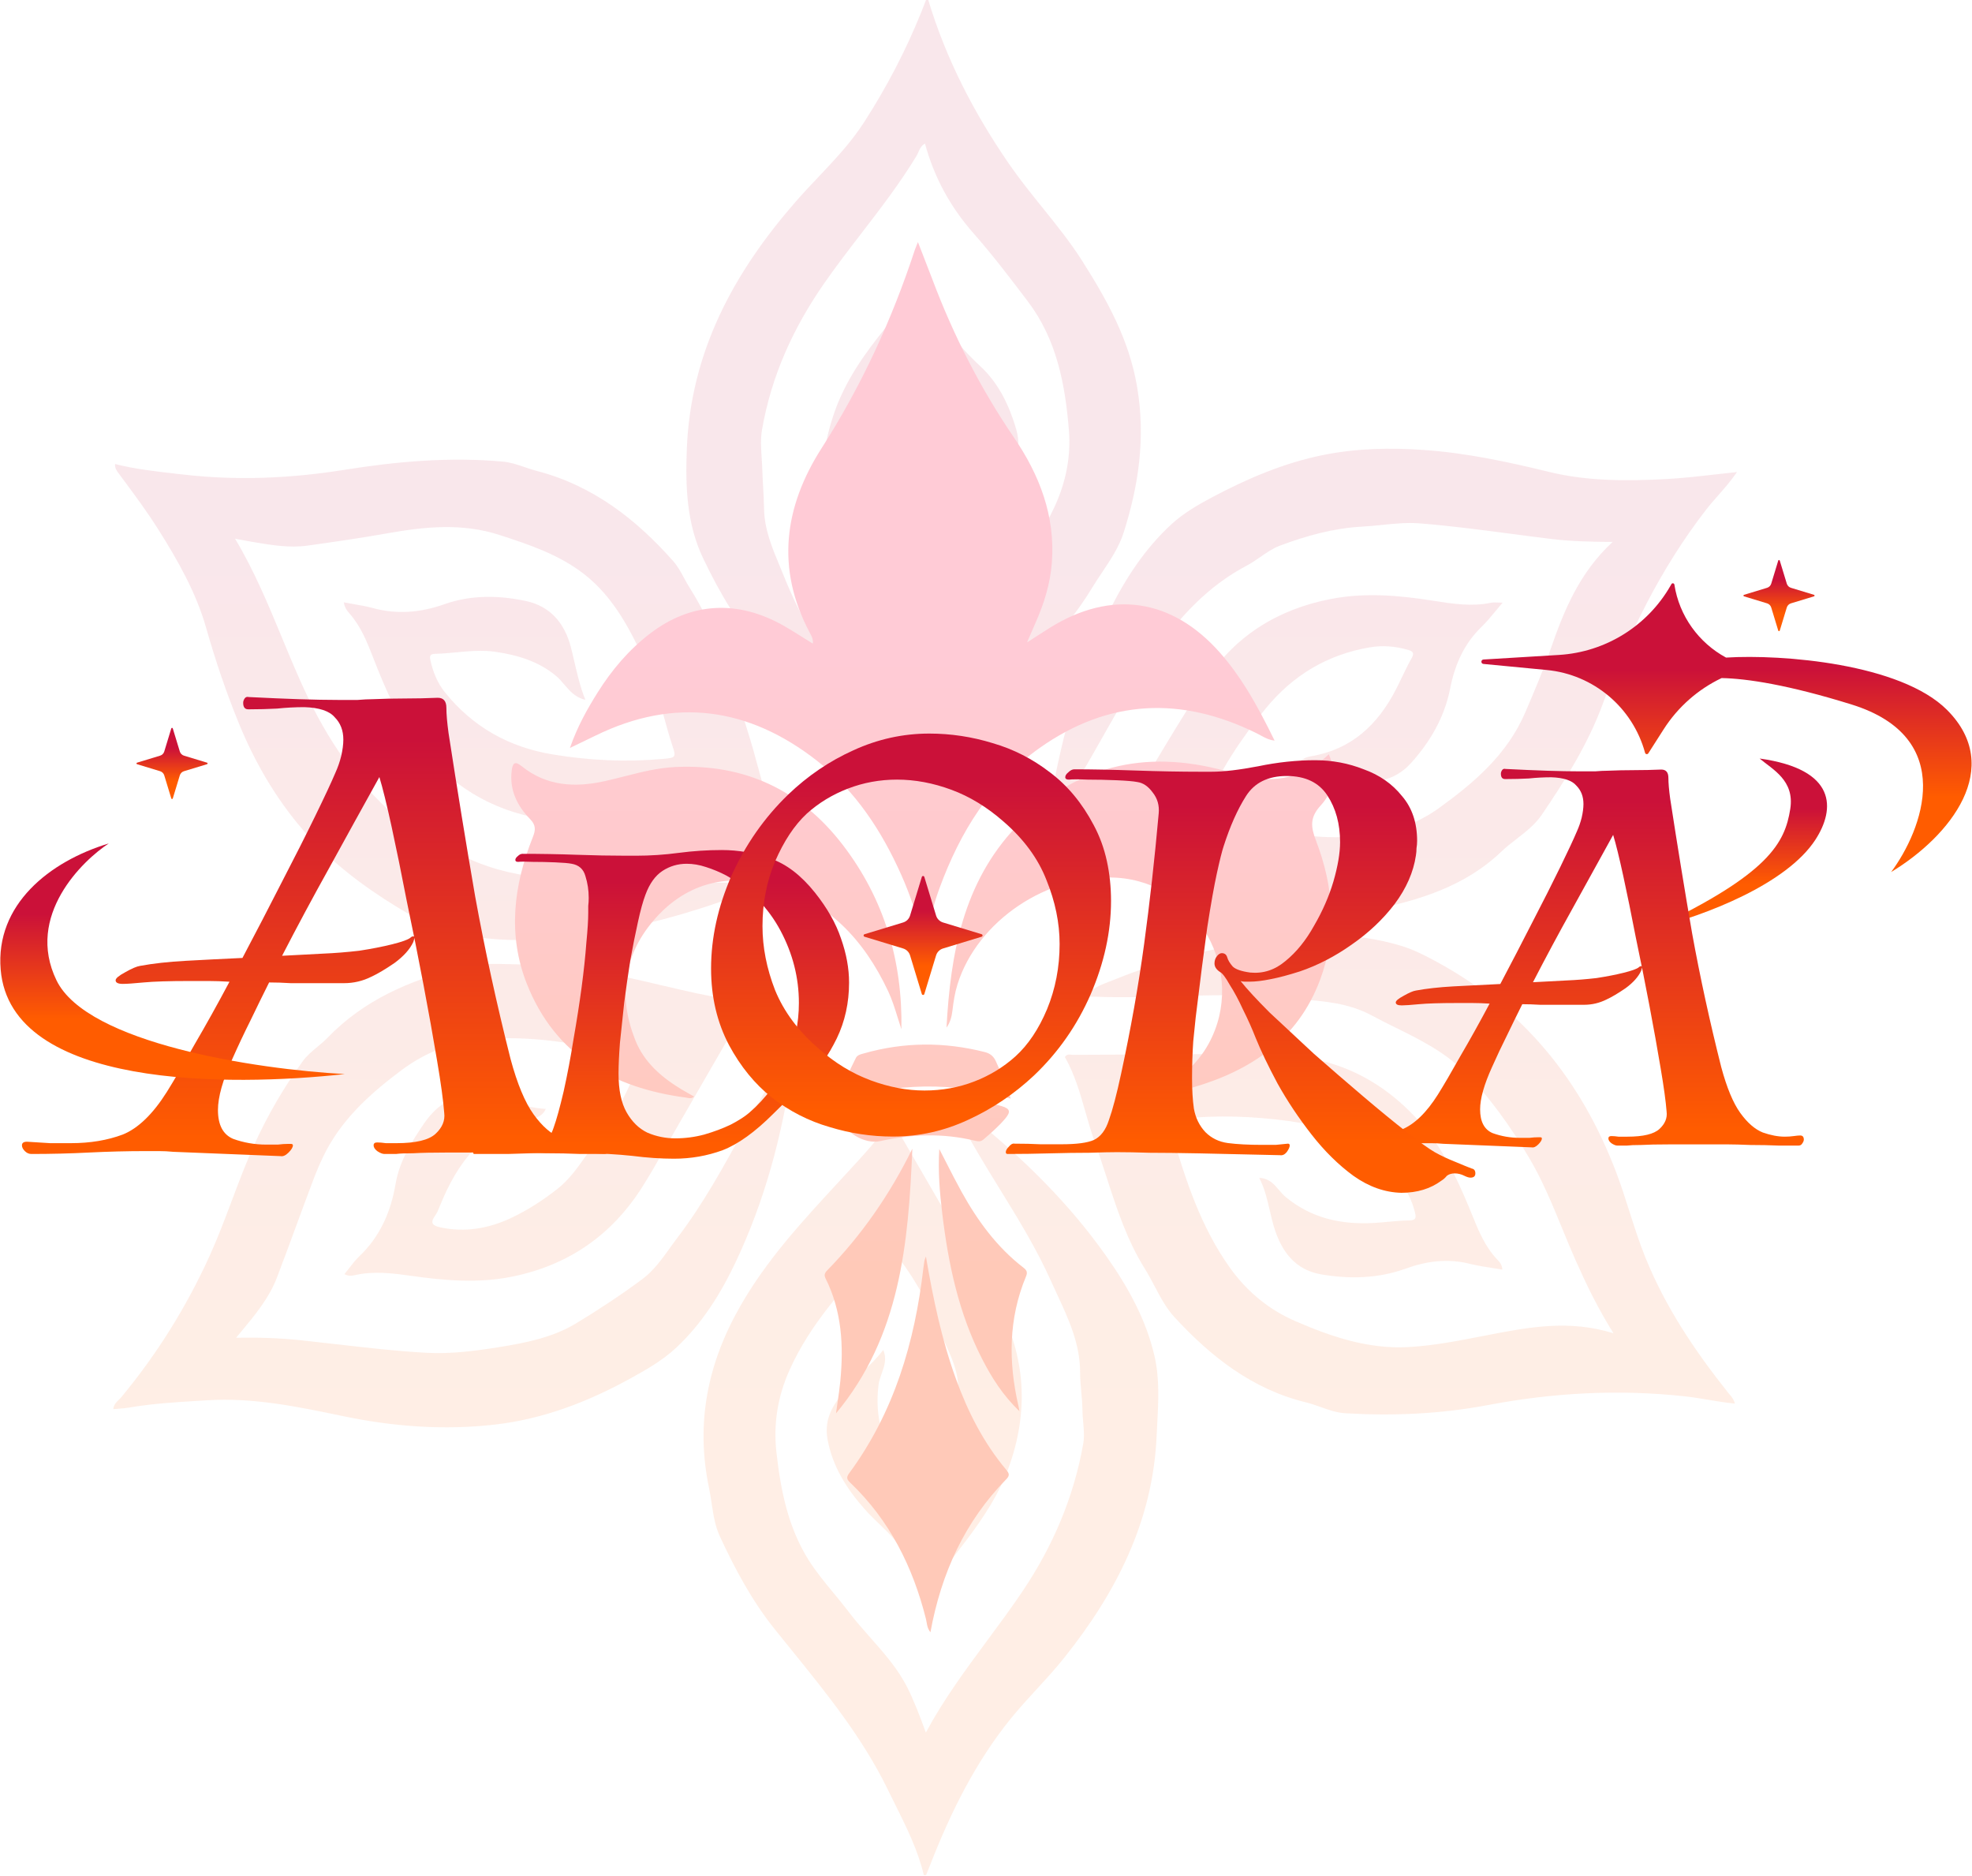 <svg width="470" height="447" viewBox="0 0 470 447" fill="none" xmlns="http://www.w3.org/2000/svg">
<path fill-rule="evenodd" clip-rule="evenodd" d="M240.544 39.14C232.185 27.023 225.496 14.126 221.243 0H221.222H220.695C220.561 0.345 220.429 0.69 220.298 1.034L220.297 1.035L220.297 1.035L220.297 1.035C220.061 1.654 219.824 2.272 219.577 2.888C215.862 12.091 211.287 20.851 205.905 29.189C202.806 33.99 198.912 38.107 195.018 42.223L195.018 42.223C193.196 44.148 191.375 46.074 189.634 48.069C174.861 65.004 164.614 83.82 163.692 106.996C163.334 116.03 163.681 124.816 167.534 132.944C171.508 141.324 176.257 149.299 182.482 156.372C189.798 164.684 197.282 172.774 205.879 179.769C206.063 179.919 206.246 180.071 206.431 180.225L206.431 180.225C207.757 181.332 209.141 182.486 211.223 182.889C210.982 182.417 210.77 182.001 210.575 181.619L210.567 181.605L210.221 180.927C210.045 180.584 209.881 180.261 209.716 179.937C206.86 174.299 203.657 168.848 200.454 163.397L200.454 163.396C195.483 154.935 190.512 146.474 186.836 137.313C186.502 136.48 186.156 135.652 185.811 134.824L185.81 134.822L185.81 134.822C184.002 130.489 182.201 126.171 182.108 121.322C182.076 119.568 181.978 117.814 181.881 116.06C181.803 114.656 181.725 113.253 181.681 111.85C181.653 110.979 181.596 110.1 181.538 109.221V109.221C181.387 106.92 181.236 104.611 181.618 102.4C183.826 89.608 189.092 78.049 196.497 67.434C199.307 63.402 202.304 59.505 205.301 55.608L205.301 55.608L205.301 55.608L205.301 55.608L205.301 55.608C209.898 49.63 214.496 43.652 218.423 37.185C218.593 36.905 218.729 36.594 218.869 36.278C219.209 35.504 219.564 34.696 220.458 34.218C222.677 42.366 226.54 49.381 232.048 55.627C236.618 60.808 240.808 66.332 244.982 71.84C251.829 80.874 253.863 91.505 254.754 102.463C255.287 108.988 253.979 115.155 251.191 121.09C246.046 132.052 237.82 140.577 229.58 149.116C229.294 149.412 229.008 149.708 228.722 150.005C227.684 151.085 227.278 150.611 226.54 149.72C222.708 145.082 219.772 139.827 217.311 134.446C216.943 133.641 216.567 132.837 216.19 132.031C213.679 126.667 211.134 121.232 210.96 115.092C210.937 114.313 210.903 113.533 210.869 112.752L210.869 112.751C210.761 110.276 210.653 107.797 210.902 105.357C211.529 99.211 213.579 93.571 218.054 89.059C219.035 88.074 219.73 87.81 220.6 89.355C221.531 91.007 222.608 92.579 223.684 94.15C224.143 94.82 224.601 95.489 225.048 96.164C229.428 102.774 231.431 109.847 229.892 117.848C229.757 118.549 229.5 119.24 229.24 119.941C228.624 121.597 227.987 123.309 228.891 125.338C230.592 123.041 232.613 121.184 234.616 119.344C235.642 118.402 236.664 117.463 237.635 116.473C241.609 112.43 243.796 107.792 242.184 102.242C240.565 96.665 237.988 91.299 233.698 87.325C227.837 81.902 223.167 75.925 221.222 68.056C221.013 67.212 220.732 66.385 220.415 65.45C220.253 64.971 220.081 64.465 219.904 63.913C219.706 64.203 219.528 64.438 219.373 64.642C219.092 65.013 218.891 65.279 218.792 65.578C217.232 70.343 214.238 74.196 211.134 78.023C206.1 84.221 201.509 90.662 198.837 98.362C194.057 112.129 195.411 125.232 202.4 137.877C208.593 149.088 214.797 160.293 221.016 171.494C222.103 173.455 223.223 175.394 224.374 177.388L224.377 177.393C224.905 178.308 225.44 179.234 225.981 180.18C228.591 176.454 231.436 173.389 234.265 170.341C234.602 169.979 234.938 169.617 235.274 169.254C237.339 167.019 239.456 164.827 241.573 162.635L241.574 162.634L241.576 162.632L241.577 162.63L241.579 162.629C248.351 155.617 255.125 148.603 260.236 140.164C260.995 138.91 261.818 137.68 262.641 136.449L262.641 136.449L262.641 136.448L262.641 136.448L262.641 136.448C264.674 133.409 266.708 130.367 267.799 126.945C271.383 115.692 273.054 104.366 271.03 92.275C269.133 80.916 263.815 71.46 257.943 62.2C255.106 57.723 251.774 53.588 248.436 49.446L248.435 49.446L248.435 49.446L248.435 49.446C245.721 46.078 243.003 42.705 240.544 39.14ZM213.382 430.085C216.077 435.498 218.773 440.914 220.188 446.863L220.194 446.847H220.721L220.796 446.659L220.974 446.213L221.106 445.883C221.364 445.24 221.622 444.596 221.875 443.953C226.671 431.736 232.459 420.05 240.728 409.772C242.744 407.269 244.916 404.902 247.09 402.534L247.091 402.533L247.091 402.533L247.091 402.532L247.091 402.532C249.356 400.064 251.623 397.595 253.715 394.967C266.059 379.471 274.746 362.52 275.663 342.265C275.705 341.317 275.756 340.368 275.807 339.418C276.095 334.037 276.383 328.64 275.209 323.385C273.212 314.462 268.747 306.524 263.519 299.14C254.759 286.77 244.033 276.207 232.269 266.693C230.761 265.476 229.185 264.316 227.077 264.116C227.162 265.026 227.649 265.606 228.119 266.166C228.376 266.471 228.627 266.771 228.806 267.115C231.684 272.649 234.957 277.959 238.229 283.269C242.639 290.424 247.049 297.58 250.495 305.286C250.97 306.348 251.461 307.404 251.951 308.46C254.698 314.375 257.44 320.28 257.431 327.096C257.429 328.627 257.568 330.159 257.708 331.69C257.84 333.131 257.972 334.573 257.985 336.014C257.994 336.966 258.078 337.918 258.162 338.869C258.318 340.624 258.473 342.38 258.159 344.147C255.897 356.828 250.964 368.397 243.806 379.065C241.105 383.09 238.222 386.987 235.33 390.896C230.136 397.917 224.913 404.975 220.668 412.877C219.234 408.982 217.927 405.482 216.246 402.14C213.991 397.662 210.724 393.972 207.455 390.281L207.455 390.28C205.673 388.268 203.891 386.255 202.273 384.115C201.12 382.589 199.901 381.114 198.682 379.639L198.681 379.638L198.681 379.638L198.68 379.637L198.68 379.637C196.554 377.066 194.429 374.494 192.654 371.655C187.784 363.859 186.071 355.089 185.059 346.165C184.289 339.356 185.328 332.82 188.195 326.442C193.121 315.482 201.063 306.881 209.033 298.248L209.033 298.247C209.335 297.921 209.636 297.595 209.937 297.269C210.885 296.246 211.471 296.231 212.382 297.369C217.131 303.288 220.984 309.75 223.804 316.771C224.253 317.886 224.753 318.983 225.253 320.081C226.627 323.096 228.005 326.119 228.337 329.557C228.753 333.858 229.085 338.196 228.658 342.428C228.094 348.052 226.165 353.36 222.096 357.619C220.937 358.836 220.199 359.052 219.197 357.334C218.368 355.916 217.401 354.581 216.432 353.245C215.807 352.381 215.18 351.517 214.591 350.63C210.432 344.368 208.413 337.632 209.394 329.984C209.509 329.079 209.824 328.201 210.141 327.317C210.773 325.559 211.412 323.776 210.501 321.714C209.094 323.582 207.442 325.16 205.799 326.729C204.529 327.942 203.265 329.149 202.126 330.48C199.01 334.111 196.228 337.685 197.25 343.108C198.468 349.586 201.851 354.825 206 359.548C207.095 360.794 208.298 361.953 209.5 363.111L209.501 363.111C212.086 365.6 214.668 368.088 216.183 371.444C217.313 373.953 218.233 376.557 219.162 379.187L219.162 379.188C219.572 380.347 219.983 381.512 220.415 382.676C220.458 382.641 220.499 382.609 220.54 382.579C220.596 382.538 220.65 382.5 220.702 382.464C220.87 382.346 221.008 382.248 221.095 382.117C221.337 381.753 221.569 381.363 221.696 380.952C223.086 376.39 225.917 372.741 228.758 369.079L228.76 369.077L228.762 369.075L228.764 369.073L228.765 369.07C229.25 368.446 229.735 367.82 230.213 367.19C234.509 361.535 238.388 355.647 240.728 348.806C245.409 335.134 244.181 322.073 237.144 309.55C233.485 303.036 229.736 296.576 225.988 290.117L225.986 290.114L225.985 290.112L225.983 290.109L225.982 290.106C224.581 287.693 223.181 285.28 221.785 282.864C219.816 279.453 217.836 276.046 215.812 272.564L215.809 272.558C214.697 270.646 213.573 268.711 212.43 266.741C209.937 270.615 207.101 273.793 204.223 276.95C202.735 278.583 201.236 280.205 199.736 281.827C191.198 291.064 182.669 300.29 176.352 311.405C168.614 325.014 165.763 339.219 168.988 354.593C169.239 355.791 169.423 357.011 169.606 358.232C170.013 360.939 170.42 363.647 171.561 366.11C175.171 373.91 179.24 381.506 184.637 388.242C185.892 389.807 187.155 391.366 188.418 392.925L188.421 392.928L188.423 392.931L188.425 392.934C197.031 403.558 205.632 414.177 211.666 426.607C212.229 427.77 212.806 428.927 213.382 430.085ZM358.06 302.556C357.247 302.415 356.435 302.29 355.628 302.165L355.628 302.165L355.627 302.165L355.627 302.165C353.834 301.889 352.061 301.616 350.328 301.18C345.115 299.868 340.045 300.505 335.138 302.287C328.497 304.69 321.719 304.859 314.925 303.699C308.616 302.624 305.374 298.17 303.608 292.299C303.228 291.03 302.929 289.739 302.629 288.444L302.629 288.443C302.023 285.827 301.413 283.194 300.119 280.687C302.457 280.784 303.667 282.214 304.839 283.599L304.839 283.599L304.84 283.599L304.84 283.599C305.335 284.184 305.823 284.761 306.386 285.225C312.59 290.359 319.721 291.882 327.49 291.434C328.584 291.371 329.678 291.27 330.771 291.17L330.772 291.17L330.774 291.17L330.775 291.17H330.776H330.776H330.776C332.477 291.014 334.178 290.858 335.881 290.839C337.568 290.818 337.531 290.075 337.23 288.899C336.508 286.053 335.27 283.444 333.356 281.225C326.504 273.277 317.913 268.639 307.446 267.189C298.875 266.003 290.337 265.713 281.745 266.562C278.366 266.898 278.372 266.92 279.297 270.067L279.305 270.093C282.605 281.304 286.183 292.346 293.093 302.05C297.204 307.821 302.396 312.085 308.758 314.847C317.312 318.558 326.12 321.546 335.665 321.019C341.603 320.691 347.448 319.551 353.253 318.418L353.264 318.416C353.798 318.312 354.332 318.208 354.866 318.104C364.564 316.223 374.147 314.473 384.556 317.73C380.84 311.806 378.158 306.235 375.638 300.59C374.483 298.001 373.402 295.369 372.321 292.737C369.924 286.901 367.527 281.066 364.327 275.712C359.974 268.428 355.035 261.349 348.836 255.235C344.098 250.56 338.374 247.731 332.64 244.897C330.733 243.955 328.825 243.012 326.952 242C321.422 239.013 315.406 238.555 309.4 238.098C307.999 237.992 306.599 237.885 305.205 237.747C296.741 236.905 288.267 237.156 279.791 237.406H279.791H279.79H279.79H279.79C273.614 237.588 267.437 237.771 261.263 237.531C260.73 237.511 260.197 237.516 259.532 237.523C259.145 237.526 258.714 237.531 258.212 237.531C260.304 235.469 262.588 234.6 264.802 233.758L264.803 233.758C265.238 233.592 265.669 233.428 266.097 233.256C277.112 228.797 288.645 226.072 300.288 224.154C311.467 222.314 322.836 222.056 333.905 225.382C336.893 226.283 339.75 227.753 342.506 229.256C363.152 240.472 376.893 257.523 385.189 279.354C386.358 282.433 387.356 285.565 388.353 288.695L388.353 288.696C389.508 292.323 390.663 295.947 392.083 299.483C396.863 311.395 403.931 321.92 411.885 331.898C411.994 332.034 412.108 332.168 412.223 332.302L412.224 332.304C412.732 332.9 413.26 333.519 413.466 334.48C411.312 334.278 409.204 333.926 407.107 333.575C405.263 333.266 403.427 332.959 401.575 332.757C385.826 331.033 370.204 331.887 354.698 334.823C343.408 336.963 332.076 337.469 320.638 336.789C318.571 336.664 316.672 335.986 314.777 335.309L314.776 335.309C313.631 334.9 312.488 334.492 311.309 334.206C298.501 331.102 288.676 323.359 279.99 313.972C277.975 311.792 276.579 309.15 275.182 306.505C274.438 305.096 273.693 303.686 272.854 302.345C268.571 295.498 266.125 287.932 263.678 280.365C262.785 277.604 261.892 274.844 260.91 272.117C260.071 269.783 259.388 267.394 258.707 265.007C257.42 260.502 256.136 256.006 253.8 251.899C254.24 251.211 254.809 251.279 255.336 251.342L255.336 251.342C255.484 251.36 255.629 251.377 255.766 251.377C260.557 251.371 265.348 251.332 270.14 251.293C281.859 251.198 293.578 251.102 305.284 251.488C318.725 251.925 330.015 257.644 338.912 268.001C343.856 273.756 347.05 280.397 349.938 287.271C350.237 287.983 350.528 288.7 350.818 289.418L350.819 289.42C352.367 293.25 353.916 297.079 356.859 300.168C357.443 300.778 358.027 301.452 358.06 302.556ZM83.206 302.226L83.206 302.227C82.846 302.693 82.483 303.165 82.1 303.631L82.106 303.657C83.07 304.158 83.845 304.037 84.577 303.873C89.031 302.866 93.443 303.404 97.897 304.031C105.987 305.175 114.062 305.876 122.221 304.2C135.566 301.454 145.802 294.317 153.055 282.896C155.07 279.724 156.919 276.449 158.767 273.174L158.769 273.171C159.55 271.787 160.331 270.404 161.124 269.028C165.038 262.254 168.946 255.48 172.886 248.651L172.891 248.642C174.77 245.385 176.657 242.115 178.554 238.827C174.211 238.221 170.1 237.599 166.015 236.714C163.197 236.101 160.386 235.441 157.574 234.781C147.077 232.317 136.573 229.851 125.673 229.851C124.392 229.85 123.109 229.813 121.825 229.777C117.681 229.66 113.534 229.542 109.429 230.605C97.633 233.657 86.728 238.311 78.084 247.287C77.329 248.069 76.48 248.776 75.634 249.481L75.634 249.482L75.634 249.482L75.634 249.482C74.372 250.534 73.115 251.581 72.181 252.868C67.648 259.119 63.748 265.819 60.569 272.85C58.623 277.153 56.96 281.573 55.296 285.996C53.598 290.51 51.898 295.026 49.896 299.425C44.378 311.547 37.404 322.716 28.913 332.957C28.738 333.168 28.534 333.364 28.326 333.565L28.326 333.565L28.325 333.565C27.731 334.138 27.101 334.745 27 335.814C27.44 335.771 27.866 335.738 28.282 335.705H28.283H28.283C29.149 335.637 29.971 335.573 30.779 335.434C36.249 334.497 41.77 334.16 47.295 333.822L47.297 333.822C47.984 333.78 48.671 333.738 49.358 333.695C60.328 333.007 70.912 335.212 81.547 337.428L81.547 337.428L81.895 337.5C93.801 339.978 105.84 340.884 118.004 339.482C129.611 338.143 140.21 334.027 150.356 328.44C154.14 326.353 157.888 324.197 161.035 321.288C167.291 315.495 171.771 308.311 175.371 300.69C182.233 286.164 186.371 270.784 188.674 254.908C188.901 253.343 189.012 251.735 188.474 249.716C188.275 250.046 188.1 250.336 187.942 250.598L187.941 250.599L187.941 250.6C187.568 251.219 187.288 251.682 187.003 252.141C183.648 257.528 180.606 263.102 177.564 268.677L177.564 268.677C172.627 277.725 167.69 286.773 161.409 295.024C160.803 295.818 160.217 296.634 159.63 297.451L159.629 297.453C157.698 300.139 155.762 302.833 153.123 304.801C148.069 308.569 142.777 312.043 137.385 315.321C131.677 318.795 125.125 320.049 118.653 321.077C113.055 321.968 107.3 322.695 101.676 322.384C94.499 321.989 87.341 321.165 80.184 320.34C77.408 320.02 74.631 319.701 71.854 319.406C66.768 318.868 61.666 318.694 56.268 318.8C56.625 318.369 56.981 317.941 57.336 317.515C60.815 313.335 64.123 309.362 65.998 304.469C67.553 300.402 69.056 296.316 70.559 292.231C71.837 288.755 73.115 285.28 74.426 281.815C75.417 279.196 76.471 276.597 77.799 274.109C82.047 266.151 88.609 260.337 95.651 255.061C101.876 250.396 108.886 247.872 116.85 247.503C126.527 247.049 135.914 248.241 145.212 250.676C146.044 250.894 146.894 251.044 147.746 251.196L147.747 251.196C149.39 251.487 151.041 251.78 152.586 252.557C149.929 259.868 146.229 266.53 141.654 272.649C140.996 273.53 140.361 274.432 139.726 275.336C137.694 278.225 135.654 281.126 132.815 283.354C129.352 286.074 125.631 288.477 121.678 290.317C116.444 292.752 110.826 293.748 105.012 292.499C103.383 292.151 102.303 291.629 103.663 289.769C104.149 289.107 104.468 288.313 104.779 287.539L104.779 287.539L104.828 287.418C109.097 276.845 115.316 268.422 127.518 266.372C128.504 266.209 129.505 265.508 130.08 264.269C126.854 264.079 123.924 263.195 121.033 262.322C120.064 262.03 119.1 261.739 118.131 261.475C110.82 259.494 105.149 261.728 101.048 267.769C98.06 272.164 95.198 276.697 94.276 282.158C93.158 288.778 90.576 294.707 85.589 299.435C84.715 300.267 83.97 301.235 83.206 302.226ZM81.936 143.538C82.756 143.697 83.548 143.835 84.319 143.968L84.32 143.968C85.899 144.242 87.389 144.501 88.841 144.898C94.634 146.484 100.294 145.978 105.86 144.007C112.285 141.73 118.884 141.851 125.346 143.227C131.07 144.444 134.554 148.413 136.062 154.232C136.362 155.393 136.633 156.563 136.905 157.738C137.598 160.729 138.299 163.756 139.514 166.771C137.141 166.244 135.794 164.664 134.484 163.127C133.868 162.404 133.26 161.69 132.557 161.1C128.292 157.532 123.291 156.109 118.109 155.334C115.016 154.872 111.89 155.165 108.759 155.457H108.758C107.061 155.616 105.363 155.775 103.668 155.813C102.229 155.844 102.428 156.697 102.625 157.536L102.64 157.6C103.257 160.278 104.305 162.813 106.018 164.948C112.665 173.212 121.235 178.051 131.75 179.79C140.473 181.229 149.18 181.651 157.961 180.855C161.14 180.57 161.192 180.512 160.191 177.492C159.437 175.223 158.808 172.914 158.178 170.605L158.178 170.604L158.178 170.604C157.078 166.567 155.977 162.531 154.214 158.712C150.456 150.564 146.519 142.505 139.203 136.807C133.215 132.143 126.126 129.787 119.032 127.483C110.24 124.627 101.391 125.486 92.504 127.062C86.121 128.195 79.702 129.133 73.282 130.024C68.991 130.619 64.743 129.906 60.515 129.197L59.942 129.101C59.154 128.971 58.37 128.82 57.469 128.646L57.464 128.645C57.017 128.559 56.541 128.467 56.02 128.369C60.597 136.014 63.928 144.057 67.237 152.047L67.237 152.047C69.277 156.974 71.309 161.881 73.619 166.661C79.09 177.982 86.311 188.049 96.025 196.061C97.918 197.621 100.197 198.697 102.485 199.778L102.485 199.778C104.038 200.511 105.596 201.247 107.041 202.138C118.976 209.488 132.338 209.747 145.57 210.004L145.583 210.005C146.324 210.019 147.065 210.034 147.805 210.049C158.415 210.276 169.04 210.376 179.661 210.344L179.703 210.344C179.93 210.342 180.223 210.339 180.283 210.924C178.443 212.3 176.251 213.275 173.99 214.092C159.917 219.173 145.459 222.662 130.527 223.758C121.941 224.386 113.313 223.99 105.033 221.313C101.396 220.132 98.012 218.219 94.702 216.195C86.343 211.093 78.611 205.205 72.217 197.79C65.708 190.231 60.722 181.635 56.943 172.411C53.886 164.948 51.324 157.316 49.105 149.531C46.712 141.156 42.39 133.576 37.741 126.192C35.134 122.049 32.232 118.135 29.328 114.218L29.328 114.218C29.003 113.78 28.678 113.343 28.354 112.904C28.308 112.841 28.26 112.778 28.212 112.715C27.797 112.164 27.369 111.597 27.416 110.58C32.136 111.77 36.863 112.309 41.588 112.848L41.59 112.849C42.242 112.923 42.893 112.997 43.544 113.073C56.468 114.575 69.329 114.006 82.095 111.961C94.628 109.958 107.141 108.862 119.817 110C121.663 110.167 123.358 110.746 125.051 111.324C125.989 111.644 126.925 111.964 127.887 112.214C141.222 115.666 151.568 123.673 160.486 133.761C161.513 134.923 162.269 136.32 163.027 137.72C163.448 138.498 163.87 139.277 164.339 140.017C170.696 150.016 174.149 161.177 177.602 172.34C177.957 173.486 178.312 174.633 178.67 175.779C179.29 177.766 179.834 179.777 180.379 181.797L180.38 181.797C181.711 186.726 183.056 191.702 185.564 196.488C184.692 196.488 183.857 196.491 183.048 196.494L183.038 196.494C181.486 196.5 180.025 196.505 178.565 196.488C174.394 196.425 170.223 196.38 166.051 196.334H166.051H166.049C156.084 196.225 146.119 196.116 136.162 195.781C121.467 195.286 109.323 189.441 100.005 177.787C94.976 171.504 91.898 164.315 89.031 156.962L89.009 156.907C87.514 153.078 86.029 149.273 83.249 146.136C82.685 145.499 82.153 144.808 81.947 143.57L81.936 143.538ZM409.457 118.114C410.942 116.425 412.496 114.657 413.988 112.504L413.978 112.494C412.147 112.683 410.376 112.884 408.646 113.081C404.598 113.541 400.771 113.976 396.916 114.175C387.582 114.66 378.237 114.676 369.166 112.452C359.341 110.048 349.501 107.95 339.423 107.234C331.364 106.659 323.284 106.828 315.31 108.441C305.949 110.338 297.289 114.054 288.887 118.508C285.461 120.326 282.083 122.297 279.268 124.869C272.791 130.794 268.073 138.12 264.231 145.942C257.347 159.972 253.226 174.899 250.511 190.242C250.206 191.982 250.074 193.758 250.643 195.887C250.923 195.433 251.169 195.023 251.397 194.643C251.787 193.991 252.125 193.429 252.488 192.883C256.158 187.366 259.418 181.605 262.679 175.841C266.611 168.891 270.546 161.937 275.205 155.403C281.213 146.975 287.912 139.649 297.147 134.789C298.276 134.196 299.339 133.458 300.4 132.723C301.885 131.694 303.364 130.668 305.005 130.051C311.325 127.673 317.871 125.86 324.67 125.497C326.23 125.413 327.798 125.254 329.364 125.095C332.361 124.792 335.353 124.488 338.274 124.717C345.575 125.292 352.843 126.25 360.111 127.207C363.363 127.636 366.616 128.064 369.872 128.459C374.431 129.012 379.027 129.107 384.34 129.149C376.455 136.454 372.787 145.394 369.582 154.649C367.809 159.774 365.668 164.772 363.532 169.76L363.521 169.787C359.278 179.695 351.472 186.421 342.997 192.546C336.124 197.511 328.423 199.239 320.016 199.492C310.806 199.772 302.058 197.703 293.291 195.628C291.497 195.204 289.702 194.779 287.902 194.374C286.315 194.018 286.608 193.336 287.05 192.31C287.072 192.26 287.094 192.208 287.116 192.156C290.759 183.627 295.808 176.001 301.658 168.843C308.141 160.916 316.348 156.004 326.426 154.275C329.483 153.748 332.55 153.985 335.544 154.865C336.593 155.171 337.22 155.503 336.445 156.857C335.596 158.337 334.857 159.879 334.118 161.421C333.645 162.407 333.173 163.393 332.671 164.363C328.344 172.743 322.056 178.631 312.405 180.238C311.146 180.444 309.991 180.992 309.022 182.273C312.233 182.565 315.147 183.504 318.023 184.43C318.989 184.742 319.95 185.052 320.918 185.335C326.837 187.069 332.255 186.352 336.329 181.809C340.846 176.776 344.277 170.946 345.622 164.094C346.713 158.518 348.884 153.453 353.101 149.394C354.256 148.282 355.284 147.035 356.408 145.672C356.951 145.013 357.516 144.328 358.129 143.617C357.684 143.617 357.298 143.601 356.955 143.587C356.319 143.56 355.825 143.539 355.357 143.638C350.777 144.602 346.28 143.896 341.758 143.186L341.521 143.148C333.451 141.878 325.403 141.161 317.218 142.737C304.663 145.151 294.459 151.487 287.575 161.954C281.158 171.717 275.219 181.791 269.279 191.867C266.573 196.456 263.867 201.046 261.116 205.606C260.341 206.892 260.32 207.356 262.065 207.42C265.401 207.541 268.658 208.294 271.895 209.096C273.862 209.584 275.826 210.084 277.791 210.585C287.977 213.18 298.163 215.774 308.679 216.68C309.507 216.751 310.339 216.829 311.173 216.906C316.407 217.393 321.731 217.888 326.8 216.87C338.079 214.609 349.111 211.278 357.797 202.976C358.947 201.876 360.216 200.889 361.484 199.904C363.695 198.185 365.903 196.468 367.474 194.153C373.129 185.815 378.484 177.292 382.005 167.731C388.088 151.218 395.741 135.532 406.588 121.517C407.486 120.356 408.456 119.253 409.457 118.114Z" fill="url(#paint0_linear_1986_7821)" fill-opacity="0.1"/>
<path fill-rule="evenodd" clip-rule="evenodd" d="M218.775 57.69L218.771 57.681L218.776 57.686L218.775 57.69ZM218.775 57.69C219.18 58.734 219.565 59.719 219.934 60.664L219.934 60.665L219.935 60.666C220.774 62.813 221.532 64.753 222.268 66.705C227.269 79.973 233.656 92.518 241.659 104.255C247.767 113.218 251.536 122.949 250.698 134.069C250.319 139.092 248.849 143.785 246.833 148.353C246.424 149.282 246.022 150.214 245.521 151.378C245.297 151.896 245.054 152.461 244.781 153.092C245.586 152.576 246.305 152.112 246.969 151.683L246.969 151.683C248.184 150.898 249.217 150.231 250.263 149.58C264.89 140.481 279.34 142.613 290.743 155.522C293.088 158.18 295.154 161.034 297.029 164.036C299.484 167.951 301.606 172.049 303.784 176.495C302.432 176.332 301.403 175.769 300.419 175.23C300.123 175.068 299.83 174.908 299.535 174.762C281.609 165.875 264.253 166.602 247.803 178.228C236.056 186.529 228.846 198.256 223.955 211.559C222.674 215.04 221.732 218.624 220.663 222.693L220.66 222.704L220.658 222.711C220.518 223.243 220.377 223.783 220.231 224.332C218.645 218.506 217.003 213.398 214.81 208.492C210.116 197.988 203.922 188.5 194.792 181.35C178.483 168.568 160.835 166.051 141.918 175.308C140.441 176.03 138.956 176.743 137.208 177.583C136.768 177.794 136.312 178.014 135.835 178.243C137.609 173.15 139.933 169.017 142.464 164.985C145.804 159.67 149.81 154.936 154.792 151.086C164.619 143.492 175.785 142.835 186.88 149.171C188.401 150.037 189.883 150.97 191.431 151.945L191.432 151.945L191.432 151.946C192.177 152.415 192.938 152.894 193.726 153.38C193.854 152.356 193.453 151.621 193.09 150.959C193.052 150.889 193.015 150.821 192.978 150.753C184.889 135.504 186.86 120.802 195.833 106.781C205.327 91.947 212.597 76.138 218.074 59.45C218.153 59.214 218.248 58.983 218.396 58.624L218.396 58.623L218.396 58.623L218.396 58.622L218.396 58.622C218.495 58.382 218.618 58.085 218.775 57.69ZM213.925 242.42C214.221 243.376 214.518 244.331 214.84 245.274V245.279C215.118 229.071 210.778 214.252 200.845 201.323C190.8 188.252 177.497 182.002 160.945 182.785C156.782 182.982 152.797 183.996 148.811 185.011L148.811 185.011C147.263 185.405 145.715 185.799 144.156 186.145C137.037 187.732 130.247 187.368 124.3 182.563C122.734 181.295 122.193 181.845 121.971 183.543C121.359 188.191 123.234 191.986 126.316 195.169C127.756 196.654 127.68 197.776 126.978 199.529C122.405 210.988 120.955 222.786 125.563 234.447C132.293 251.458 146.041 259.264 163.512 261.568C163.608 261.581 163.707 261.601 163.81 261.621C164.3 261.716 164.859 261.826 165.432 261.316C165.078 261.115 164.739 260.926 164.412 260.744L164.411 260.744L164.41 260.743C163.716 260.356 163.074 259.999 162.446 259.618C157.666 256.733 153.508 253.151 151.411 247.871C147.354 237.66 148.501 227.954 155.645 219.496C163.037 210.74 172.803 208.017 183.681 210.938C197.182 214.56 205.937 223.943 211.712 236.286C212.631 238.247 213.278 240.334 213.925 242.42L213.925 242.42ZM275.909 260.785C280.703 257.359 285.23 253.918 288.055 248.745C297.336 231.743 285.483 210.376 266.132 209.164C249.757 208.138 232.953 219.405 228.203 234.583C227.572 236.599 227.253 238.67 227.011 240.757C226.839 242.242 226.48 243.652 225.586 244.885C226.546 227.322 229.527 210.361 242.229 196.982C255.946 182.532 272.71 178.46 291.829 183.664C292.299 183.792 292.769 183.924 293.238 184.056C295.518 184.697 297.791 185.337 300.176 185.559C306.486 186.145 311.948 184.255 316.707 179.753C318.723 184.457 317.753 188.691 314.777 191.94C312.109 194.855 312.408 197.083 313.691 200.438C317.834 211.266 318.748 222.437 314.631 233.476C309.366 247.603 298.205 255.106 284.281 259.153C282.71 259.609 281.095 259.921 279.481 260.232L279.481 260.232L279.479 260.232C278.861 260.351 278.242 260.47 277.626 260.598C277.239 260.678 276.841 260.71 276.443 260.742C276.265 260.757 276.086 260.771 275.909 260.79V260.785ZM227.85 328.65C224.454 319.288 222.413 309.592 220.685 299.436V299.431C220.588 299.694 220.516 299.874 220.463 300.006C220.388 300.196 220.352 300.286 220.337 300.381C220.241 300.962 220.15 301.543 220.084 302.129C218.028 319.848 213.112 336.547 202.365 351.118C201.597 352.159 201.91 352.634 202.693 353.382C212.04 362.319 217.568 373.389 220.685 385.793C220.748 386.044 220.792 386.303 220.837 386.568C220.969 387.341 221.109 388.163 221.756 388.976C224.338 374.88 229.946 362.582 239.88 352.462C240.784 351.542 240.44 350.997 239.748 350.168C234.393 343.767 230.684 336.456 227.85 328.65ZM223.869 273.82C224.436 274.911 224.994 276.006 225.552 277.102C226.736 279.426 227.921 281.751 229.184 284.031C233.004 290.923 237.597 297.208 243.907 302.078C244.67 302.665 244.968 303.16 244.544 304.165C240.335 314.25 240.32 324.597 242.74 335.076C242.772 335.208 242.795 335.341 242.835 335.571C242.847 335.636 242.859 335.708 242.874 335.79C242.883 335.841 242.893 335.895 242.903 335.954C242.922 336.057 242.943 336.172 242.967 336.304C238.981 332.469 236.339 328.265 234.065 323.829C228.497 312.972 226.022 301.245 224.582 289.25C223.97 284.162 223.536 279.059 223.869 273.82ZM199.248 336.819C214.608 318.408 216.508 296.217 217.447 273.759H217.442C212.036 284.76 205.267 294.427 197.136 302.76C196.485 303.427 196.394 303.933 196.788 304.716C200.648 312.451 201.082 320.692 200.284 329.089C200.116 330.844 199.86 332.589 199.604 334.335C199.482 335.163 199.36 335.99 199.248 336.819ZM240.875 261.805C227.077 257.753 213.557 257.986 199.844 262.391C200.759 258.658 202.36 255.384 203.982 252.125C204.31 251.464 204.981 251.282 205.626 251.107C205.678 251.093 205.729 251.079 205.78 251.065C205.818 251.054 205.855 251.044 205.892 251.033C215.477 248.3 225.091 248.265 234.736 250.72C236.08 251.064 236.884 251.801 237.424 253.064C237.722 253.762 238.033 254.454 238.346 255.148C239.297 257.26 240.259 259.397 240.875 261.8V261.805ZM238.733 263.599C232.953 261.902 227.057 261.169 221.055 261.159V261.164C220.886 261.164 220.718 261.163 220.549 261.161C220.212 261.157 219.876 261.154 219.539 261.164C213.37 261.361 207.292 262.084 201.517 264.423C201.379 264.478 201.213 264.515 201.042 264.552C200.426 264.688 199.735 264.841 200.016 265.924C200.991 269.703 205.998 272.775 209.788 271.931C217.28 270.264 224.788 270.006 232.291 271.825C233.074 272.017 233.701 272.138 234.378 271.557L234.392 271.545C236.242 269.957 238.08 268.379 239.642 266.495C240.906 264.974 240.779 264.201 238.733 263.599Z" fill="url(#paint1_linear_1986_7821)"/>
<path fill-rule="evenodd" clip-rule="evenodd" d="M399.069 139.32C399.014 138.967 398.546 138.88 398.369 139.19L398.166 139.545C392.652 149.189 382.648 155.404 371.559 156.076L353.567 157.167C352.917 157.206 352.901 158.158 353.549 158.22L368.644 159.665C379.801 160.733 389.134 168.594 392.083 179.407C392.18 179.763 392.653 179.835 392.851 179.524L396.517 173.786C399.894 168.5 404.681 164.279 410.32 161.589C416.311 161.699 426.195 163.191 441.283 167.88C466.701 175.781 458.171 197.793 450.729 207.811C464.898 199.224 477.779 182.908 464.039 169.169C453.004 158.133 424.753 155.875 411.379 156.707C404.872 153.186 400.219 146.786 399.069 139.32Z" fill="url(#paint2_linear_1986_7821)"/>
<path d="M426.685 192.783C427.77 185.914 422.39 183.337 419.385 180.761C437.847 183.337 437.418 192.783 432.696 200.083C425.843 210.674 406.504 218.116 394.482 221.122C421.532 208.241 425.396 200.941 426.685 192.783Z" fill="url(#paint3_linear_1986_7821)"/>
<path d="M423.825 133.585C423.878 133.409 424.127 133.409 424.181 133.585L425.856 139.087C426 139.562 426.372 139.934 426.847 140.079L432.349 141.753C432.525 141.807 432.525 142.056 432.349 142.11L426.847 143.784C426.372 143.929 426 144.301 425.856 144.776L424.181 150.278C424.127 150.454 423.878 150.454 423.825 150.278L422.15 144.776C422.005 144.301 421.634 143.929 421.159 143.784L415.657 142.11C415.481 142.056 415.481 141.807 415.657 141.753L421.159 140.079C421.634 139.934 422.005 139.562 422.15 139.087L423.825 133.585Z" fill="url(#paint4_linear_1986_7821)"/>
<path d="M365.08 273.425L343.987 272.575C343.043 272.481 342.099 272.434 341.155 272.434C340.306 272.434 339.456 272.434 338.607 272.434C334.926 272.434 331.199 272.528 327.424 272.717C323.743 272.906 319.968 273 316.098 273C315.627 273 315.202 272.811 314.824 272.434C314.447 272.056 314.258 271.679 314.258 271.301C314.258 270.829 314.588 270.593 315.249 270.593C316.853 270.688 318.363 270.782 319.779 270.877C321.195 270.877 322.563 270.877 323.884 270.877C327.659 270.877 331.057 270.31 334.077 269.178C337.097 267.951 339.976 265.167 342.712 260.826C344.128 258.56 345.921 255.493 348.092 251.624C350.357 247.754 352.669 243.602 355.029 239.166C353.519 239.072 352.15 239.025 350.923 239.025C349.696 239.025 348.469 239.025 347.243 239.025C343.184 239.025 340.164 239.119 338.182 239.308C336.201 239.497 334.832 239.591 334.077 239.591C333.133 239.591 332.661 239.355 332.661 238.883C332.661 238.506 333.275 237.987 334.502 237.326C335.823 236.571 336.814 236.146 337.475 236.052C340.023 235.58 342.996 235.25 346.393 235.061C349.791 234.872 353.519 234.683 357.577 234.495C360.219 229.493 362.767 224.585 365.221 219.772C367.769 214.864 369.987 210.476 371.875 206.607C373.762 202.737 375.083 199.906 375.838 198.113C376.31 197.075 376.688 195.989 376.971 194.857C377.254 193.63 377.396 192.545 377.396 191.601C377.396 189.808 376.829 188.345 375.697 187.212C374.659 185.985 372.677 185.325 369.751 185.23C367.958 185.23 366.165 185.325 364.372 185.514C362.579 185.608 360.785 185.655 358.992 185.655H358.709C358.049 185.655 357.718 185.23 357.718 184.381C357.718 184.098 357.813 183.815 358.001 183.532C358.19 183.248 358.473 183.154 358.851 183.248C362.626 183.437 365.929 183.579 368.76 183.673C371.686 183.768 374.187 183.815 376.263 183.815C377.773 183.815 379.094 183.815 380.227 183.815C381.359 183.72 382.303 183.673 383.058 183.673C385.229 183.579 387.352 183.532 389.429 183.532C391.599 183.532 393.77 183.484 395.94 183.39C397.073 183.39 397.639 184.051 397.639 185.372C397.639 186.599 397.781 188.25 398.064 190.327C399.763 201.369 401.509 212.08 403.302 222.462C405.189 232.843 407.502 243.46 410.238 254.314C411.56 259.221 413.07 262.855 414.768 265.214C416.467 267.573 418.26 269.131 420.148 269.886C422.035 270.546 423.781 270.877 425.386 270.877C426.141 270.877 426.849 270.829 427.509 270.735C428.17 270.641 428.689 270.593 429.066 270.593C429.633 270.593 429.916 270.924 429.916 271.584C429.916 271.867 429.774 272.198 429.491 272.575C429.302 272.858 429.019 273 428.642 273C427.698 273 426.141 273 423.97 273C421.799 272.906 419.534 272.858 417.175 272.858C414.91 272.764 413.164 272.717 411.937 272.717H397.781C394.95 272.717 392.732 272.764 391.127 272.858C389.617 272.858 388.485 272.906 387.73 273C386.975 273 386.22 273 385.465 273C385.087 273 384.615 272.811 384.049 272.434C383.577 272.056 383.341 271.679 383.341 271.301C383.341 270.924 383.577 270.735 384.049 270.735C384.521 270.735 385.087 270.782 385.748 270.877C386.503 270.877 387.211 270.877 387.871 270.877C391.646 270.877 394.195 270.263 395.516 269.036C396.837 267.809 397.403 266.441 397.215 264.931C397.026 262.477 396.554 259.032 395.799 254.597C395.044 250.067 394.147 245.065 393.109 239.591C392.071 234.117 390.986 228.691 389.853 223.311C388.815 217.932 387.824 213.071 386.88 208.73C385.937 204.389 385.134 201.133 384.474 198.962C381.171 204.908 377.915 210.806 374.706 216.658C371.497 222.415 368.383 228.219 365.363 234.07L373.432 233.645C375.697 233.551 378.056 233.362 380.51 233.079C382.964 232.701 385.134 232.277 387.022 231.805C388.909 231.333 390.089 230.908 390.561 230.531C390.75 230.342 390.939 230.248 391.127 230.248C391.41 230.248 391.41 230.625 391.127 231.38C390.467 232.796 389.24 234.164 387.447 235.486C385.654 236.712 384.143 237.609 382.917 238.175C381.218 239.025 379.425 239.449 377.537 239.449C375.744 239.449 373.904 239.449 372.016 239.449C370.223 239.449 368.571 239.449 367.061 239.449C365.551 239.355 364.136 239.308 362.815 239.308C361.588 241.762 360.361 244.263 359.134 246.811C357.907 249.264 356.727 251.765 355.595 254.314C353.707 258.466 352.763 261.816 352.763 264.365C352.763 267.29 353.754 269.178 355.736 270.027C357.813 270.782 359.983 271.16 362.248 271.16C363.003 271.16 363.758 271.16 364.513 271.16C365.268 271.065 365.976 271.018 366.637 271.018H367.061C367.345 271.018 367.486 271.112 367.486 271.301C367.486 271.679 367.203 272.151 366.637 272.717C366.071 273.283 365.551 273.519 365.08 273.425Z" fill="url(#paint5_linear_1986_7821)"/>
<path d="M66.889 275.515L41.299 274.485C40.154 274.37 39.009 274.313 37.864 274.313C36.833 274.313 35.803 274.313 34.772 274.313C30.307 274.313 25.784 274.428 21.204 274.657C16.739 274.886 12.159 275 7.465 275C6.892 275 6.377 274.771 5.919 274.313C5.461 273.855 5.232 273.397 5.232 272.939C5.232 272.367 5.633 272.08 6.434 272.08C8.381 272.195 10.213 272.309 11.93 272.424C13.648 272.424 15.308 272.424 16.911 272.424C21.491 272.424 25.613 271.737 29.276 270.363C32.94 268.874 36.432 265.497 39.753 260.23C41.47 257.482 43.646 253.761 46.279 249.066C49.027 244.372 51.832 239.334 54.695 233.953C52.863 233.838 51.203 233.781 49.714 233.781C48.226 233.781 46.737 233.781 45.249 233.781C40.325 233.781 36.661 233.895 34.257 234.124C31.853 234.353 30.192 234.468 29.276 234.468C28.131 234.468 27.559 234.182 27.559 233.609C27.559 233.151 28.303 232.521 29.792 231.72C31.395 230.804 32.597 230.289 33.398 230.174C36.49 229.602 40.096 229.201 44.218 228.972C48.34 228.743 52.863 228.514 57.786 228.285C60.992 222.217 64.084 216.263 67.061 210.423C70.152 204.47 72.843 199.145 75.133 194.451C77.422 189.757 79.025 186.322 79.942 184.146C80.514 182.887 80.972 181.57 81.316 180.196C81.659 178.708 81.831 177.391 81.831 176.246C81.831 174.071 81.144 172.296 79.77 170.922C78.51 169.433 76.106 168.632 72.556 168.517C70.381 168.517 68.206 168.632 66.03 168.861C63.855 168.975 61.679 169.033 59.504 169.033H59.16C58.359 169.033 57.958 168.517 57.958 167.487C57.958 167.143 58.072 166.8 58.301 166.456C58.531 166.113 58.874 165.998 59.332 166.113C63.912 166.342 67.919 166.514 71.354 166.628C74.904 166.743 77.938 166.8 80.457 166.8C82.289 166.8 83.892 166.8 85.266 166.8C86.64 166.685 87.785 166.628 88.701 166.628C91.334 166.514 93.91 166.456 96.429 166.456C99.063 166.456 101.696 166.399 104.329 166.285C105.703 166.285 106.39 167.086 106.39 168.689C106.39 170.178 106.562 172.181 106.906 174.7C108.967 188.096 111.085 201.092 113.26 213.687C115.55 226.281 118.355 239.162 121.676 252.33C123.279 258.283 125.111 262.692 127.172 265.554C129.233 268.416 131.408 270.306 133.698 271.222C135.988 272.023 138.106 272.424 140.053 272.424C140.969 272.424 141.827 272.367 142.629 272.252C143.43 272.138 144.06 272.08 144.518 272.08C145.205 272.08 145.549 272.481 145.549 273.283C145.549 273.626 145.377 274.027 145.033 274.485C144.804 274.828 144.461 275 144.003 275C142.858 275 140.969 275 138.335 275C135.702 274.886 132.954 274.828 130.091 274.828C127.343 274.714 125.225 274.657 123.737 274.657H106.562C103.127 274.657 100.437 274.714 98.49 274.828C96.658 274.828 95.284 274.886 94.368 275C93.452 275 92.536 275 91.62 275C91.162 275 90.59 274.771 89.903 274.313C89.33 273.855 89.044 273.397 89.044 272.939C89.044 272.481 89.33 272.252 89.903 272.252C90.475 272.252 91.162 272.309 91.964 272.424C92.88 272.424 93.738 272.424 94.54 272.424C99.12 272.424 102.211 271.68 103.814 270.191C105.417 268.703 106.104 267.042 105.875 265.21C105.646 262.234 105.074 258.054 104.158 252.673C103.242 247.177 102.154 241.109 100.895 234.468C99.635 227.827 98.318 221.243 96.944 214.717C95.685 208.191 94.483 202.294 93.338 197.027C92.193 191.76 91.219 187.81 90.418 185.177C86.411 192.39 82.46 199.546 78.567 206.645C74.675 213.629 70.896 220.671 67.232 227.77L77.022 227.255C79.77 227.14 82.632 226.911 85.609 226.568C88.586 226.11 91.219 225.594 93.509 225.022C95.799 224.449 97.231 223.934 97.803 223.476C98.032 223.247 98.261 223.133 98.49 223.133C98.834 223.133 98.834 223.591 98.49 224.507C97.689 226.224 96.2 227.884 94.025 229.487C91.849 230.976 90.017 232.063 88.529 232.75C86.468 233.781 84.292 234.296 82.002 234.296C79.827 234.296 77.594 234.296 75.304 234.296C73.129 234.296 71.125 234.296 69.293 234.296C67.461 234.182 65.744 234.124 64.141 234.124C62.652 237.101 61.164 240.136 59.675 243.227C58.187 246.204 56.756 249.238 55.382 252.33C53.092 257.367 51.947 261.432 51.947 264.523C51.947 268.073 53.149 270.363 55.553 271.393C58.072 272.309 60.706 272.767 63.454 272.767C64.37 272.767 65.286 272.767 66.202 272.767C67.118 272.653 67.977 272.596 68.778 272.596H69.293C69.637 272.596 69.808 272.71 69.808 272.939C69.808 273.397 69.465 273.97 68.778 274.657C68.091 275.343 67.461 275.63 66.889 275.515Z" fill="url(#paint6_linear_1986_7821)"/>
<path d="M160.62 276.128C157.536 276.128 154.227 275.903 150.692 275.451C147.157 275.075 143.17 274.85 138.733 274.774C138.206 274.699 137.492 274.662 136.589 274.662C135.762 274.662 134.709 274.662 133.43 274.662C132.302 274.662 130.61 274.699 128.353 274.774C126.172 274.85 123.728 274.925 121.02 275C118.388 275 115.793 275 113.235 275H113.123C112.897 275 112.784 274.925 112.784 274.774C112.784 274.474 112.972 274.135 113.348 273.759C113.724 273.308 114.025 273.082 114.251 273.082C116.131 273.082 117.748 273.12 119.102 273.195C120.531 273.195 121.81 273.195 122.938 273.195C125.796 273.195 127.864 272.932 129.143 272.405C130.422 271.803 131.362 270.562 131.964 268.682C132.641 266.802 133.43 263.944 134.333 260.108C135.235 256.046 136.025 251.872 136.702 247.585C137.454 243.297 138.094 239.198 138.62 235.287C139.147 231.301 139.523 227.766 139.748 224.682C140.049 221.598 140.199 219.229 140.199 217.574C140.199 217.048 140.199 216.484 140.199 215.882C140.275 215.28 140.312 214.641 140.312 213.964C140.312 212.159 140.049 210.429 139.523 208.774C139.071 207.12 137.981 206.142 136.251 205.841C135.499 205.691 134.182 205.578 132.302 205.503C130.497 205.427 128.729 205.39 126.999 205.39C125.27 205.315 124.104 205.315 123.502 205.39C123.051 205.39 122.825 205.239 122.825 204.938C122.825 204.638 123.013 204.337 123.389 204.036C123.765 203.66 124.141 203.472 124.517 203.472C128.88 203.472 133.167 203.547 137.379 203.697C141.591 203.848 145.54 203.923 149.225 203.923H151.594C154.979 203.923 158.364 203.697 161.748 203.246C165.208 202.795 168.63 202.569 172.015 202.569C176.001 202.569 179.875 203.246 183.635 204.6C187.396 205.879 190.931 208.586 194.241 212.723C197.174 216.409 199.242 220.056 200.446 223.667C201.724 227.277 202.364 230.774 202.364 234.159C202.364 238.973 201.386 243.41 199.43 247.472C197.475 251.458 195.181 254.73 192.548 257.287L184.312 265.41C179.95 269.773 175.926 272.668 172.241 274.097C168.555 275.451 164.682 276.128 160.62 276.128ZM160.958 271.277C163.29 271.277 165.584 270.976 167.841 270.374C170.172 269.697 172.278 268.908 174.158 268.005C176.039 267.027 177.505 266.087 178.558 265.185C182.545 261.725 185.516 257.701 187.471 253.113C189.427 248.525 190.405 243.824 190.405 239.01C190.405 232.993 188.938 227.239 186.005 221.749C183.071 216.258 178.784 211.896 173.143 208.662C171.564 207.834 169.947 207.157 168.292 206.631C166.712 206.104 165.17 205.841 163.666 205.841C161.56 205.841 159.642 206.405 157.912 207.533C156.182 208.662 154.829 210.542 153.851 213.174C153.249 214.754 152.647 216.935 152.046 219.718C151.444 222.426 150.842 225.434 150.241 228.744C149.714 232.053 149.225 235.438 148.774 238.897C148.398 242.282 148.059 245.479 147.758 248.487C147.533 251.421 147.42 253.865 147.42 255.821C147.42 259.732 148.059 262.815 149.338 265.072C150.617 267.328 152.271 268.945 154.302 269.923C156.408 270.826 158.627 271.277 160.958 271.277Z" fill="url(#paint7_linear_1986_7821)"/>
<path d="M333.992 284.254C330.04 284.157 326.232 282.808 322.57 280.205C319.003 277.603 315.678 274.325 312.593 270.373C309.509 266.421 306.81 262.373 304.496 258.228C302.279 254.083 300.544 250.469 299.291 247.384C298.424 245.167 297.412 242.902 296.255 240.588C295.195 238.275 294.134 236.299 293.074 234.66C292.11 232.925 291.339 231.913 290.761 231.624C289.893 231.046 289.459 230.371 289.459 229.6C289.459 228.925 289.652 228.347 290.038 227.865C290.423 227.383 290.809 227.142 291.194 227.142C291.869 227.142 292.303 227.479 292.496 228.154C292.688 228.829 293.122 229.552 293.797 230.323C294.472 230.998 295.869 231.48 297.99 231.769C301.074 232.058 303.87 231.142 306.376 229.022C308.978 226.901 311.244 224.106 313.171 220.636C315.196 217.165 316.738 213.647 317.798 210.081C318.858 206.418 319.389 203.285 319.389 200.683C319.389 196.345 318.377 192.634 316.352 189.55C314.328 186.465 311.099 184.923 306.665 184.923C302.231 184.923 299.002 186.513 296.978 189.694C294.954 192.875 293.17 196.875 291.628 201.695C291.243 202.851 290.712 204.972 290.038 208.057C289.363 211.141 288.592 215.479 287.724 221.069C286.953 226.564 286.037 233.697 284.977 242.468C284.881 243.336 284.688 245.215 284.399 248.107C284.206 250.902 284.11 253.842 284.11 256.927C284.11 259.722 284.254 262.132 284.543 264.156C284.929 266.373 285.845 268.253 287.29 269.795C288.736 271.241 290.52 272.108 292.64 272.397C294.857 272.687 297.604 272.831 300.882 272.831C301.942 272.831 303.002 272.831 304.062 272.831C305.123 272.735 306.087 272.638 306.954 272.542C307.243 272.542 307.388 272.687 307.388 272.976C307.388 273.361 307.147 273.892 306.665 274.566C306.183 275.145 305.653 275.386 305.075 275.289C297.171 275.096 290.761 274.952 285.845 274.855C280.929 274.759 276.977 274.711 273.989 274.711C271 274.614 268.398 274.566 266.181 274.566C264.735 274.566 262.566 274.614 259.675 274.711C256.783 274.711 253.602 274.759 250.132 274.855C246.758 274.952 243.481 275 240.3 275H240.155C239.866 275 239.722 274.855 239.722 274.566C239.722 274.181 239.963 273.747 240.445 273.265C240.926 272.687 241.36 272.446 241.746 272.542C244.059 272.542 246.132 272.59 247.963 272.687C249.891 272.687 251.578 272.687 253.024 272.687C256.59 272.687 259.144 272.349 260.687 271.675C262.325 270.903 263.53 269.313 264.301 266.903C265.169 264.493 266.133 260.831 267.193 255.915C269.506 245.215 271.338 234.901 272.687 224.973C274.037 215.045 275.193 204.683 276.157 193.887C276.35 191.959 275.868 190.272 274.711 188.827C273.651 187.381 272.446 186.561 271.097 186.369C270.133 186.176 268.446 186.031 266.036 185.935C263.723 185.838 261.458 185.79 259.241 185.79C257.024 185.694 255.53 185.694 254.759 185.79C254.18 185.79 253.891 185.597 253.891 185.212C253.891 184.826 254.132 184.441 254.614 184.055C255.096 183.573 255.578 183.332 256.06 183.332C260.205 183.332 265.072 183.429 270.663 183.621C276.254 183.814 281.411 183.911 286.134 183.911H288.736C291.628 183.911 295.339 183.477 299.869 182.609C304.496 181.645 309.027 181.163 313.461 181.163C317.509 181.163 321.365 181.886 325.028 183.332C328.787 184.682 331.823 186.802 334.136 189.694C336.546 192.489 337.751 196.056 337.751 200.393C337.751 200.972 337.703 201.55 337.607 202.129C337.607 202.707 337.558 203.285 337.462 203.864C336.884 207.816 335.197 211.671 332.401 215.43C329.606 219.093 326.184 222.322 322.136 225.118C318.184 227.913 314.087 230.034 309.846 231.48C307.147 232.347 304.785 232.974 302.761 233.359C300.833 233.745 299.195 233.937 297.845 233.937C297.46 233.937 297.074 233.937 296.689 233.937C296.303 233.937 295.966 233.889 295.676 233.793C297.219 235.721 299.532 238.227 302.617 241.311C305.798 244.3 309.316 247.577 313.171 251.143C317.123 254.613 321.027 257.987 324.883 261.264C328.739 264.542 332.209 267.385 335.293 269.795C338.378 272.205 340.595 273.795 341.944 274.566C343.486 275.434 345.125 276.205 346.86 276.88C348.691 277.651 349.993 278.181 350.764 278.47C351.342 278.566 351.631 278.952 351.631 279.627C351.631 280.301 351.246 280.639 350.475 280.639C350.089 280.639 349.607 280.494 349.029 280.205C348.258 279.82 347.487 279.627 346.715 279.627C345.944 279.627 345.318 279.82 344.836 280.205C344.45 280.687 344.017 281.073 343.535 281.362C340.932 283.29 337.751 284.254 333.992 284.254Z" fill="url(#paint8_linear_1986_7821)"/>
<path d="M0.16 231.056C2.528 259.475 54.833 258.964 82.169 255.959C60.987 254.814 20.77 248.66 13.471 233.632C5.967 218.183 19.768 205.007 25.922 201C11.753 205.294 -1.127 215.598 0.16 231.056Z" fill="url(#paint9_linear_1986_7821)"/>
<path d="M212.791 270.85C207.662 270.85 202.627 270.09 197.688 268.57C192.748 267.145 188.188 264.818 184.009 261.588C179.924 258.358 176.505 254.179 173.75 249.049C170.9 243.635 169.475 237.556 169.475 230.811C169.475 223.497 171.09 216.135 174.32 208.726C177.645 201.317 182.157 194.857 187.856 189.348C192.511 184.883 197.688 181.369 203.387 178.804C209.181 176.144 215.213 174.814 221.483 174.814C226.612 174.814 231.647 175.574 236.586 177.094C241.526 178.519 246.085 180.846 250.265 184.076C254.444 187.211 257.911 191.39 260.666 196.615C262.091 199.274 263.136 202.124 263.801 205.164C264.466 208.204 264.798 211.386 264.798 214.71C264.798 222.025 263.183 229.434 259.954 236.938C256.724 244.347 252.212 250.807 246.418 256.316C241.763 260.686 236.539 264.2 230.744 266.86C225.045 269.52 219.06 270.85 212.791 270.85ZM220.343 259.878C224.522 259.878 228.464 259.166 232.169 257.741C235.874 256.316 239.151 254.321 242.001 251.757C245.04 249.002 247.558 245.25 249.552 240.5C251.547 235.656 252.545 230.479 252.545 224.969C252.545 219.935 251.5 214.853 249.41 209.723C247.415 204.594 243.995 199.939 239.151 195.76C235.256 192.34 231.124 189.823 226.755 188.208C222.385 186.593 218.063 185.786 213.788 185.786C209.704 185.786 205.809 186.498 202.105 187.923C198.4 189.348 195.123 191.343 192.273 193.907C189.328 196.662 186.811 200.462 184.721 205.306C182.727 210.056 181.729 215.185 181.729 220.695C181.729 225.729 182.727 230.811 184.721 235.941C186.811 241.07 190.278 245.725 195.123 249.904C199.017 253.324 203.149 255.841 207.519 257.456C211.889 259.071 216.163 259.878 220.343 259.878Z" fill="url(#paint10_linear_1986_7821)"/>
<path d="M219.705 208.978C219.795 208.684 220.211 208.684 220.301 208.978L223.1 218.177C223.342 218.971 223.964 219.592 224.758 219.834L233.956 222.634C234.25 222.723 234.25 223.14 233.956 223.229L224.758 226.029C223.964 226.271 223.342 226.892 223.1 227.686L220.301 236.885C220.211 237.179 219.795 237.179 219.705 236.885L216.905 227.686C216.664 226.892 216.042 226.271 215.248 226.029L206.05 223.229C205.756 223.14 205.756 222.723 206.05 222.634L215.248 219.834C216.042 219.592 216.664 218.971 216.905 218.177L219.705 208.978Z" fill="url(#paint11_linear_1986_7821)"/>
<path d="M40.825 173.585C40.878 173.409 41.127 173.409 41.181 173.585L42.856 179.087C43 179.562 43.372 179.934 43.847 180.079L49.349 181.753C49.525 181.807 49.525 182.056 49.349 182.11L43.847 183.784C43.372 183.929 43 184.301 42.856 184.776L41.181 190.278C41.127 190.454 40.878 190.454 40.825 190.278L39.15 184.776C39.005 184.301 38.634 183.929 38.159 183.784L32.657 182.11C32.481 182.056 32.481 181.807 32.657 181.753L38.159 180.079C38.634 179.934 39.005 179.562 39.15 179.087L40.825 173.585Z" fill="url(#paint12_linear_1986_7821)"/>
<defs>
<linearGradient id="paint0_linear_1986_7821" x1="220.494" y1="133.432" x2="220.494" y2="330.883" gradientUnits="userSpaceOnUse">
<stop stop-color="#CC123A"/>
<stop offset="1" stop-color="#FF5D01"/>
</linearGradient>
<linearGradient id="paint1_linear_1986_7821" x1="219.812" y1="156.605" x2="219.812" y2="302.991" gradientUnits="userSpaceOnUse">
<stop stop-color="#FFCBD6"/>
<stop offset="1" stop-color="#FFC9B8"/>
</linearGradient>
<linearGradient id="paint2_linear_1986_7821" x1="411.486" y1="159.547" x2="411.486" y2="189.952" gradientUnits="userSpaceOnUse">
<stop stop-color="#CB1139"/>
<stop offset="1" stop-color="#FF5C00"/>
</linearGradient>
<linearGradient id="paint3_linear_1986_7821" x1="414.967" y1="192.813" x2="414.967" y2="210.646" gradientUnits="userSpaceOnUse">
<stop stop-color="#CB1139"/>
<stop offset="1" stop-color="#FF5C00"/>
</linearGradient>
<linearGradient id="paint4_linear_1986_7821" x1="424.003" y1="138.334" x2="424.003" y2="146.227" gradientUnits="userSpaceOnUse">
<stop stop-color="#CB1139"/>
<stop offset="1" stop-color="#FF5C00"/>
</linearGradient>
<linearGradient id="paint5_linear_1986_7821" x1="372.571" y1="190.852" x2="372.571" y2="269.061" gradientUnits="userSpaceOnUse">
<stop stop-color="#CB1139"/>
<stop offset="1" stop-color="#FF5C00"/>
</linearGradient>
<linearGradient id="paint6_linear_1986_7821" x1="75.571" y1="176.198" x2="75.571" y2="271.198" gradientUnits="userSpaceOnUse">
<stop stop-color="#CB1139"/>
<stop offset="1" stop-color="#FF5C00"/>
</linearGradient>
<linearGradient id="paint7_linear_1986_7821" x1="160.071" y1="210.102" x2="160.071" y2="272.405" gradientUnits="userSpaceOnUse">
<stop stop-color="#CB1139"/>
<stop offset="1" stop-color="#FF5C00"/>
</linearGradient>
<linearGradient id="paint8_linear_1986_7821" x1="294.071" y1="192.046" x2="294.071" y2="272.023" gradientUnits="userSpaceOnUse">
<stop stop-color="#CB1139"/>
<stop offset="1" stop-color="#FF5C00"/>
</linearGradient>
<linearGradient id="paint9_linear_1986_7821" x1="41.12" y1="217.821" x2="41.12" y2="242.712" gradientUnits="userSpaceOnUse">
<stop stop-color="#CB1139"/>
<stop offset="1" stop-color="#FF5C00"/>
</linearGradient>
<linearGradient id="paint10_linear_1986_7821" x1="213.071" y1="186.15" x2="213.071" y2="264.801" gradientUnits="userSpaceOnUse">
<stop stop-color="#CB1139"/>
<stop offset="1" stop-color="#FF5C00"/>
</linearGradient>
<linearGradient id="paint11_linear_1986_7821" x1="220.003" y1="216.917" x2="220.003" y2="230.112" gradientUnits="userSpaceOnUse">
<stop stop-color="#CB1139"/>
<stop offset="1" stop-color="#FF5C00"/>
</linearGradient>
<linearGradient id="paint12_linear_1986_7821" x1="41.003" y1="178.334" x2="41.003" y2="186.227" gradientUnits="userSpaceOnUse">
<stop stop-color="#CB1139"/>
<stop offset="1" stop-color="#FF5C00"/>
</linearGradient>
</defs>
</svg>
